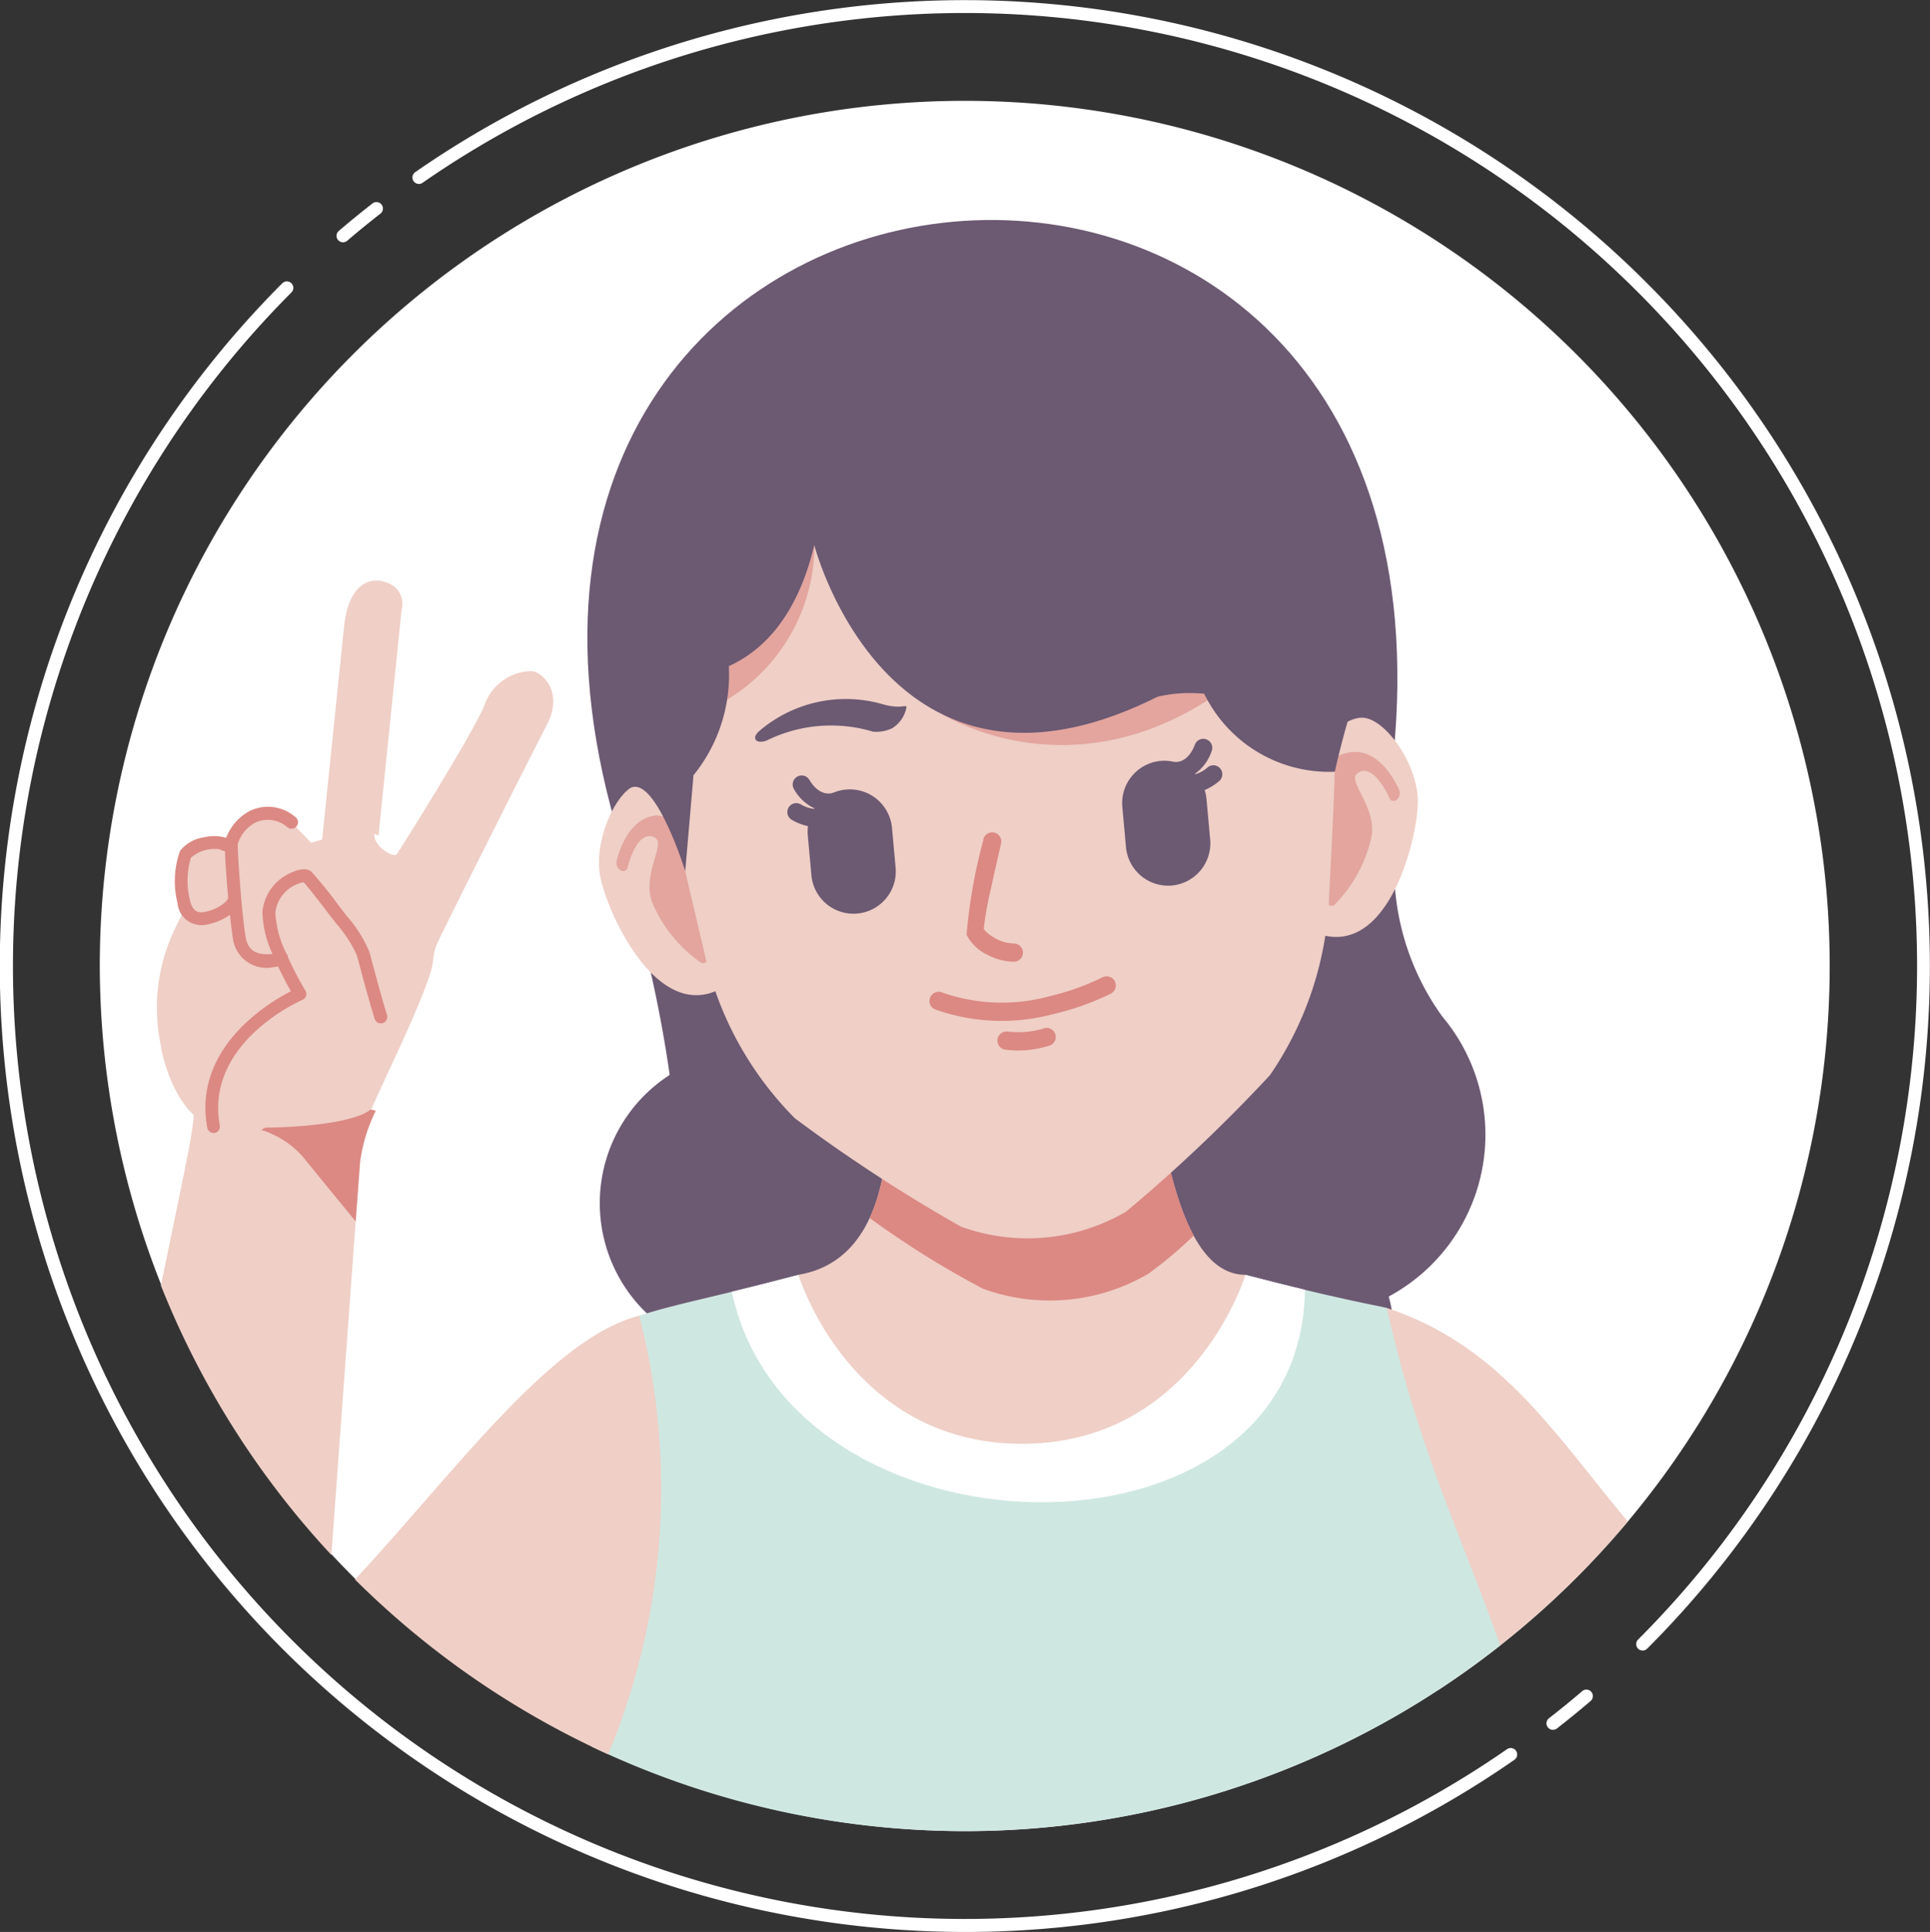 <svg xmlns="http://www.w3.org/2000/svg" xmlns:xlink="http://www.w3.org/1999/xlink" id="avatar-05" width="60" height="60.047" viewBox="0 0 60 60.047"><rect x="0" y="0" width="60" height="60.047" fill="#333333" stroke="none"/><defs><clipPath id="clip-path"><rect id="Rectangle_5215" data-name="Rectangle 5215" width="60" height="60.047" fill="none"></rect></clipPath></defs><g id="Group_14650" data-name="Group 14650" clip-path="url(#clip-path)"><path id="Path_11029" data-name="Path 11029" d="M48.607,75.712a26.89,26.89,0,1,0-26.89-26.89,26.943,26.943,0,0,0,26.89,26.89" transform="translate(-18.615 -18.798)" fill="#fff" fill-rule="evenodd"></path><path id="Path_11030" data-name="Path 11030" d="M156.721,186.243a5.708,5.708,0,0,1-1.662,8.708,4.757,4.757,0,0,1-8.976,3.1c-1.419.109-3,.226-4.356.325a3.957,3.957,0,0,1-7.712-1.756,4.741,4.741,0,0,1-1.309-8.556,39.777,39.777,0,0,0-1.414-6.247l1.108-.94,22.921-.448a7.89,7.89,0,0,0,1.4,5.813Z" transform="translate(-111.887 -154.654)" fill="#6c5972" fill-rule="evenodd"></path><path id="Path_11031" data-name="Path 11031" d="M298.657,284.552c3.553,1.17,5.248,3.962,7.5,6.639a27.079,27.079,0,0,1-5.868,5.222c-1.489-2.957-2.952-7.376-1.632-11.861" transform="translate(-255.551 -243.902)" fill="#efcfc6" fill-rule="evenodd"></path><path id="Path_11032" data-name="Path 11032" d="M157.087,288.888c-1.025-3-2.531-6.022-3.515-10.461a.072.072,0,0,0-.015-.033c-.043-.024-1.586-.291-4.385-1.026l-7.091,5.25-6.807-5.25c-2.8.735-3.814.9-4.95,1.269a75.215,75.215,0,0,1-1.464,13.4,26.913,26.913,0,0,0,28.228-3.152" transform="translate(-110.451 -237.743)" fill="#cfe7e1" fill-rule="evenodd"></path><path id="Path_11033" data-name="Path 11033" d="M177.07,277.83c-.535-.128-1.151-.281-1.845-.463l-7.091,5.25-6.807-5.25c-.831.218-1.506.386-2.072.524,1.81,8.58,17.7,8.889,17.816-.061" transform="translate(-136.503 -237.743)" fill="#fff" fill-rule="evenodd"></path><path id="Path_11034" data-name="Path 11034" d="M180.71,190.1h0c-2.7,0-4.2,2.265-4.2,4.969,0,1.52.731,6.911-2.752,7.5,0,0,1.561,5.159,6.807,5.25l.142,0h0l.141,0c5.247-.091,6.807-5.25,6.807-5.25-2.392,0-2.737-5.8-3.071-7.6-.493-2.659-1.175-4.863-3.878-4.863" transform="translate(-148.937 -162.947)" fill="#efcfc6" fill-rule="evenodd"></path><path id="Path_11035" data-name="Path 11035" d="M194,190.1h0c-2.7,0-4.2,2.265-4.2,4.969,0,1.032.337,3.848-.537,5.734a28.528,28.528,0,0,0,3.527,2.2,6.068,6.068,0,0,0,5.138-.467,12.785,12.785,0,0,0,1.412-1.188c-.982-1.8-1.226-5.109-1.463-6.39-.493-2.659-1.175-4.863-3.878-4.863" transform="translate(-162.228 -162.947)" fill="#dc8983" fill-rule="evenodd"></path><path id="Path_11036" data-name="Path 11036" d="M86.1,286.247c-2.745.706-5.759,4.9-8.834,8.2a26.949,26.949,0,0,0,7.871,5.434,21.51,21.51,0,0,0,.963-13.638" transform="translate(-66.23 -245.355)" fill="#efcfc6" fill-rule="evenodd"></path><path id="Path_11037" data-name="Path 11037" d="M41.668,233.8a5.165,5.165,0,0,0-.487,1.6c-.03.39-.47,6.417-.891,12.211a26.9,26.9,0,0,1-5.3-8.376c.485-2.341.851-4.1.929-4.579.286-1.741.028-2.164.028-2.164Z" transform="translate(-29.988 -199.281)" fill="#efcfc6" fill-rule="evenodd"></path><path id="Path_11038" data-name="Path 11038" d="M60.422,239.05a5.165,5.165,0,0,0-.487,1.6c-.009.121-.059.8-.136,1.839-.41-.5-1.275-1.554-1.642-2.01a2.84,2.84,0,0,0-1.291-.832l1.653-1.03Z" transform="translate(-48.742 -204.527)" fill="#dc8983" fill-rule="evenodd"></path><path id="Path_11039" data-name="Path 11039" d="M39.082,133.828m2.7.411.717-7.012a.686.686,0,0,0-.386-.822c-.559-.262-1.259-.017-1.4,1.329s-.682,6.627-.682,6.627l-.345.1-.607-.631-.052-.036-.052-.034-.051-.031-.051-.028-.049-.025-.049-.023-.049-.02-.048-.018-.047-.016-.047-.013-.046-.012h0l-.046-.009-.044-.007-.044,0h0l-.043,0h-.085l-.042,0-.041,0h0l-.04.006-.039.008-.039.009-.038.011L38,133.6l-.036.013-.036.015-.035.015-.035.018-.033.018-.033.02-.031.02-.032.021-.03.022-.03.023-.029.023-.028.024-.026.025-.027.025-.025.026-.024.026-.024.027-.023.026-.022.027-.02.027-.02.027h0l-.019.027-.018.027-.017.027-.016.026-.015.027-.014.026-.013.025-.012.025-.011.025-.01.024-.009.024-.009.023-.006.022-.007.021,0,.02h0l0,.019,0,.018,0,.017v.018h0v0h0v.007h0v.005h0v.015h0v.014h0v0h0v.02h0v.023h0v.024l-.2-.117L37,134.513l-.011-.006-.011-.006-.012-.005-.013,0-.014,0-.015,0-.015,0-.016,0-.016,0-.017,0-.018,0h-.018l-.019,0-.02,0h-.17l-.023,0-.023,0-.023,0-.023,0h0l-.023,0-.024,0-.024,0-.024,0-.024,0-.024.005-.023.006h0l-.024.006-.023.006h0l-.024.006-.023.007-.024.007-.023.008-.023.008-.023.008-.023.008-.022.009-.022.009h0l-.021.01-.022.009-.021.011-.02.01h0l-.019.011-.019.011-.019.012-.018.012-.018.012-.017.013-.016.013-.016.014-.014.013-.015.015-.013.014-.013.014h0l-.011.016-.011.015-.011.016-.009.017-.009.017-.009.018-.008.018-.008.019-.007.02-.007.02-.007.021-.006.021-.006.021-.006.022-.006.022-.005.023,0,.023,0,.024,0,.024,0,.024,0,.024,0,.025,0,.025,0,.025,0,.026,0,.026,0,.026,0,.026v.292h0v.053l0,.026v.026l0,.026v.026l0,.025,0,.025,0,.025,0,.024,0,.024,0,.024,0,.024,0,.023,0,.023,0,.022,0,.022h0l0,.022,0,.02,0,.02,0,.02,0,.019,0,.019,0,.018h0l0,.017,0,.017h0l0,.016h0l0,.016h0v.017l0,.006,0,.011v.011h0l0,.006v.006l.006.022v.016l0,.005.006.016,0,.006,0,.005v0l0,.006,0,.01,0,.005,0,0h0l0,0,0,.005v0l0,.006v.005h0v0l.007.015,0,.005h0v0l0,0,0,.01,0,0v0l0,0,.005.009,0,0,0,0h0l0,0,.019.032,0,0,.009.013,0,0h0l0,0c-.141.26-.284.548-.415.856a5.625,5.625,0,0,0-.332,3.287c.157,1.049.769,2.326,1.538,2.519s4.319.174,5.037-.49h0v0h0l0-.006h0l0-.007,0-.005,0,0c.565-1.268,1.368-2.879,1.789-4.1.174-.507.07-.613.244-1.015s2.886-5.788,3.411-6.8-.14-1.626-.473-1.661a1.573,1.573,0,0,0-1.486,1.1c-.42.962-2.623,4.468-2.71,4.591s-.726-.228-.7-.639" transform="translate(-30.015 -108.268)" fill="#efcfc6" fill-rule="evenodd"></path><path id="Path_11040" data-name="Path 11040" d="M129.974,70.886c-.41-1.358-.857-2.773-1.27-4.207-6.652-23.147,26.553-26.16,24.177-2.194-.147,1.484-.332,2.957-.491,4.366Z" transform="translate(-109.561 -41.023)" fill="#6c5972" fill-rule="evenodd"></path><path id="Path_11041" data-name="Path 11041" d="M133.477,171.225s-1.15-1.021-1.853-.889-1.444,1.734-1.239,2.874,1.92,5.007,4.114,3.273-1.022-5.258-1.022-5.258" transform="translate(-111.729 -145.992)" fill="#efcfc6" fill-rule="evenodd"></path><path id="Path_11042" data-name="Path 11042" d="M137.721,178.51a.261.261,0,0,1,.08.3.142.142,0,0,1-.212.057s-.3,3.6-.879,3.093a4.307,4.307,0,0,1-1.479-1.859c-.3-.876.417-1.774.108-1.981s-.558.178-.582.214h0a2.351,2.351,0,0,0-.279.693.144.144,0,0,1-.215.1.267.267,0,0,1-.132-.28s.279-1.384,1.269-1.431a4.738,4.738,0,0,1,2.323,1.091" transform="translate(-114.963 -152.072)" fill="#e3a59e" fill-rule="evenodd"></path><path id="Path_11043" data-name="Path 11043" d="M277.911,157.35s.947-1.211,1.663-1.208,1.734,1.445,1.736,2.6-.987,5.271-3.458,3.961.059-5.357.059-5.357" transform="translate(-237.231 -133.836)" fill="#efcfc6" fill-rule="evenodd"></path><path id="Path_11044" data-name="Path 11044" d="M278.95,165.165a.26.26,0,0,0-.026.305.143.143,0,0,0,.22.017s.945,3.482,1.421,2.884a4.308,4.308,0,0,0,1.121-2.1c.142-.916-.73-1.67-.463-1.93s.581.076.611.106h0a2.331,2.331,0,0,1,.4.632.144.144,0,0,0,.23.064.266.266,0,0,0,.08-.3s-.525-1.312-1.507-1.18c-.939.126-2.085,1.489-2.088,1.492" transform="translate(-239.045 -140.283)" fill="#e3a59e" fill-rule="evenodd"></path><path id="Path_11045" data-name="Path 11045" d="M151.756,74.642c-12.679,1.337-9.915,11.051-8.071,18.918a10.51,10.51,0,0,0,2.81,5.123,49.219,49.219,0,0,0,5.158,3.364,6.07,6.07,0,0,0,5.138-.467,49.146,49.146,0,0,0,4.469-4.238A10.512,10.512,0,0,0,163.1,91.8c.4-8.07,1.366-18.122-11.346-17.155" transform="translate(-121.781 -63.923)" fill="#efcfc6" fill-rule="evenodd"></path><path id="Path_11046" data-name="Path 11046" d="M142.085,112.455a20.357,20.357,0,0,0,.158,2.438,2.71,2.71,0,0,0,1.1-.245,5.623,5.623,0,0,0,3.762-5.3l-1.767-1.541-1.836,2.023a20.852,20.852,0,0,0-1.414,2.623m7.96-3.847,1.063,6.015s4.312,2.739,9.155-1.119-10.218-4.9-10.218-4.9" transform="translate(-121.787 -92.408)" fill="#e3a59e" fill-rule="evenodd"></path><path id="Path_11047" data-name="Path 11047" d="M207.563,212.442a.284.284,0,0,1,.258.506,8.234,8.234,0,0,1-1.777.634,6.184,6.184,0,0,1-3.7-.146.285.285,0,0,1,.209-.529,5.62,5.62,0,0,0,3.374.12,7.688,7.688,0,0,0,1.634-.585" transform="translate(-173.285 -182.067)" fill="#dc8983" fill-rule="evenodd"></path><path id="Path_11048" data-name="Path 11048" d="M210.739,181.362a.284.284,0,1,1,.553.129c-.1.446-.207.891-.3,1.339a10.336,10.336,0,0,0-.235,1.3c.035.1.271.249.359.3a1.253,1.253,0,0,0,.574.159.284.284,0,1,1,0,.568,1.822,1.822,0,0,1-.842-.227,1.385,1.385,0,0,1-.626-.611,16.321,16.321,0,0,1,.523-2.951" transform="translate(-180.173 -155.265)" fill="#dc8983" fill-rule="evenodd"></path><path id="Path_11049" data-name="Path 11049" d="M217.318,224.3a.284.284,0,0,1,.049-.566,2.811,2.811,0,0,0,1.091-.083.284.284,0,0,1,.259.506,3.208,3.208,0,0,1-1.4.143" transform="translate(-186.05 -191.673)" fill="#dc8983" fill-rule="evenodd"></path><path id="Path_11050" data-name="Path 11050" d="M237.564,146.879a1.171,1.171,0,0,1-.606.012.973.973,0,0,1-.567-.569c.006-.1.176.041.709-.22a4.136,4.136,0,0,1,3.967.151c.256.188.09.366-.218.306a4.524,4.524,0,0,0-3.285.32" transform="translate(-202.621 -124.847)" fill="#6c5972" fill-rule="evenodd"></path><path id="Path_11051" data-name="Path 11051" d="M167.968,153.2a1.175,1.175,0,0,0,.6-.1.972.972,0,0,0,.455-.662c-.023-.093-.166.072-.736-.089a4.139,4.139,0,0,0-3.876.863c-.218.231-.022.376.269.262a4.526,4.526,0,0,1,3.29-.277" transform="translate(-140.842 -130.46)" fill="#6c5972" fill-rule="evenodd"></path><path id="Path_11052" data-name="Path 11052" d="M245.388,161.4h0a1.31,1.31,0,0,1,.39.023.313.313,0,0,1,.045.006s.4.079.634-.541a.279.279,0,0,1,.523.194,1.421,1.421,0,0,1-.525.718l.012.013a1.015,1.015,0,0,0,.388-.216.278.278,0,0,1,.356.427,1.706,1.706,0,0,1-.453.28,1.379,1.379,0,0,1,.058.285l.114,1.256a1.317,1.317,0,0,1-1.19,1.426h0a1.317,1.317,0,0,1-1.427-1.189l-.114-1.256a1.317,1.317,0,0,1,1.19-1.427" transform="translate(-209.308 -137.749)" fill="#6c5972" fill-rule="evenodd"></path><path id="Path_11053" data-name="Path 11053" d="M173.16,169.091h0a1.3,1.3,0,0,0-.379.093.311.311,0,0,0-.043.013s-.384.151-.722-.418a.279.279,0,0,0-.479.285,1.428,1.428,0,0,0,.646.613l-.01.015a1.018,1.018,0,0,1-.42-.143.278.278,0,0,0-.273.485,1.7,1.7,0,0,0,.5.194,1.293,1.293,0,0,0-.006.29l.114,1.256a1.314,1.314,0,0,0,2.617-.237l-.114-1.256a1.317,1.317,0,0,0-1.427-1.19" transform="translate(-146.861 -144.551)" fill="#6c5972" fill-rule="evenodd"></path><path id="Path_11054" data-name="Path 11054" d="M39.276,185.691a.2.2,0,0,1-.2-.165c-.452-2.47,1.882-3.873,2.6-4.241-.1-.174-.249-.453-.4-.771a.7.7,0,0,1-.119.018,1.054,1.054,0,0,1-1.287-.9c-.03-.194-.06-.446-.089-.721a1.848,1.848,0,0,1-.781.313.748.748,0,0,1-.85-.681,2.8,2.8,0,0,1,.078-1.618,1.161,1.161,0,0,1,.755-.426,1.337,1.337,0,0,1,.68.018,1.575,1.575,0,0,1,.74-.838,1.3,1.3,0,0,1,1.41.191.2.2,0,1,1-.235.327.927.927,0,0,0-1-.157,1.106,1.106,0,0,0-.556.681c0,.185.041.908.105,1.628a.14.14,0,0,1,0,.015c.04.449.089.9.136,1.208.085.555.46.581.841.557a3.313,3.313,0,0,1-.314-1.309,1.48,1.48,0,0,1,.895-1.221c.162-.074.46-.177.629-.028a13.087,13.087,0,0,1,.838,1.038l.244.317a4.183,4.183,0,0,1,.707,1.105c.033.1.075.261.13.47.1.358.231.871.43,1.524a.2.2,0,0,1-.385.118c-.2-.66-.338-1.177-.434-1.539-.054-.2-.094-.353-.125-.453a4.1,4.1,0,0,0-.639-.976l-.248-.32c-.223-.291-.626-.815-.759-.956a.7.7,0,0,0-.221.067,1.08,1.08,0,0,0-.66.88,3.242,3.242,0,0,0,.339,1.261.229.229,0,0,1,.029.038.2.2,0,0,1,.028.092,10.552,10.552,0,0,0,.537,1.028.2.2,0,0,1-.094.29c-.03.013-3.038,1.319-2.566,3.9a.2.2,0,0,1-.161.235.215.215,0,0,1-.036,0m.069-8.825a1.082,1.082,0,0,0-.771.274,2.475,2.475,0,0,0-.027,1.322c.088.4.313.379.41.367.349-.04.756-.3.777-.447-.051-.56-.09-1.126-.1-1.452a.208.208,0,0,1-.122-.038.373.373,0,0,0-.164-.026" transform="translate(-32.632 -150.477)" fill="#dc8983"></path><path id="Path_11055" data-name="Path 11055" d="M137.919,77.564s4.3,1.317,5.57-3.982c0,0,2.522,9.758,11.888,4.034a4.318,4.318,0,0,0,4.293,3.009,26.211,26.211,0,0,1,.9-3.109L158.788,72.4s-2.2-5.05-5.135-5.875-8.409-.259-9.017-.2-3.793,2.526-3.793,2.526-3.418,2.151-2.924,8.719" transform="translate(-118.174 -56.639)" fill="#6c5972" fill-rule="evenodd"></path><path id="Path_11056" data-name="Path 11056" d="M136.717,137.385l1.144.532a4.96,4.96,0,0,1-1.038,3.938l-.256,2.978s-1.04-3.337-1.839-2.479l-.253-4.511Z" transform="translate(-115.264 -117.759)" fill="#6c5972" fill-rule="evenodd"></path><path id="Path_11057" data-name="Path 11057" d="M30.009,60.047A30.024,30.024,0,0,1,8.775,8.805a.2.2,0,1,1,.285.284,29.639,29.639,0,0,0,0,41.868h0A29.566,29.566,0,0,0,46.85,54.366a.2.2,0,1,1,.23.33,29.87,29.87,0,0,1-17.07,5.351m18.269-6.282a.2.2,0,0,1-.159-.078.2.2,0,0,1,.035-.283q.524-.406,1.032-.841a.2.2,0,0,1,.262.306q-.516.44-1.046.853a.2.2,0,0,1-.124.042M51.069,51.3a.2.2,0,0,1-.142-.343,29.605,29.605,0,0,0,0-41.868h0a29.568,29.568,0,0,0-37.79-3.408.2.2,0,1,1-.229-.33,29.968,29.968,0,0,1,38.3,3.455h0a30.008,30.008,0,0,1,0,42.436.2.2,0,0,1-.143.058m-40.4-43.77a.2.2,0,0,1-.131-.354q.516-.44,1.046-.853a.2.2,0,1,1,.247.317q-.523.407-1.032.842a.2.2,0,0,1-.131.048" transform="translate(0 0)" fill="#fff"></path></g></svg>